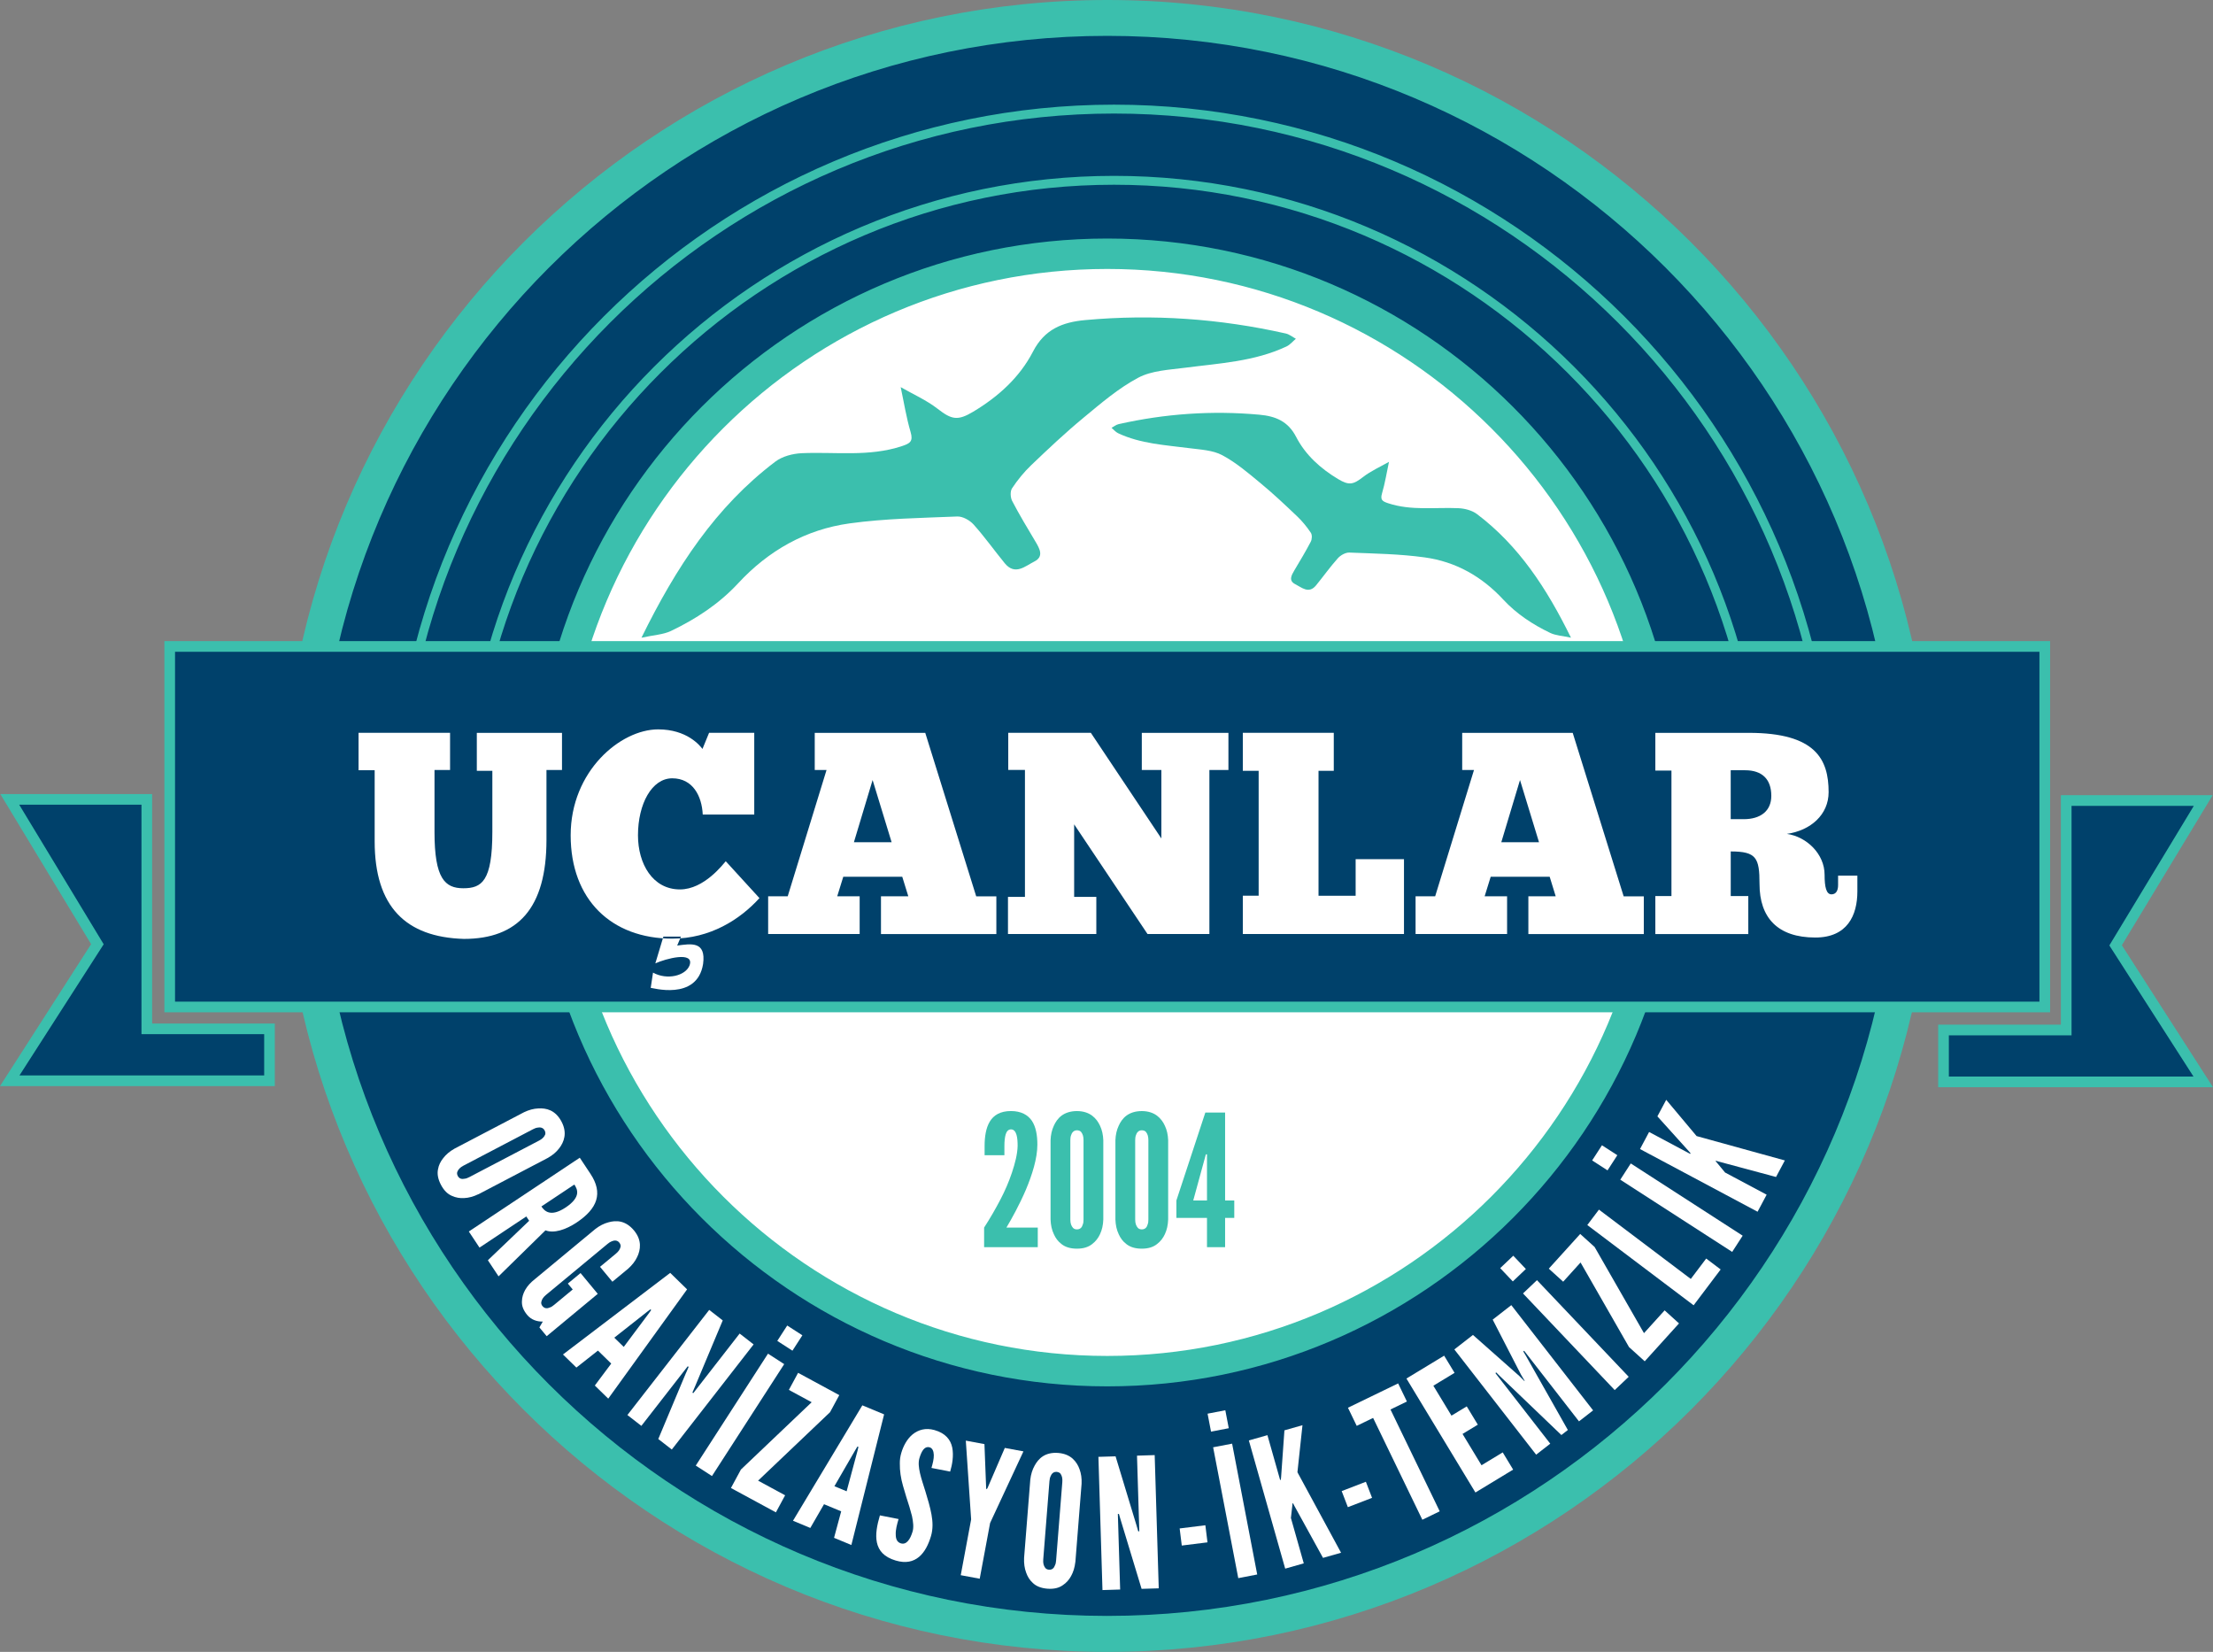 <?xml version="1.0" encoding="UTF-8"?>
<svg id="katman_2" data-name="katman 2" xmlns="http://www.w3.org/2000/svg" viewBox="0 0 719.66 537.12">
  <rect x="0" y="0" width="719.66" height="537.12" fill="#808080" stroke="none"/>
  <defs>
    <style>
      .cls-1 {
        fill: #00416b;
      }

      .cls-2 {
        fill: #3bbfad;
      }

      .cls-3 {
        fill: #fff;
      }
    </style>
  </defs>
  <g id="Layer_1" data-name="Layer 1">
    <g>
      <circle class="cls-1" cx="360.07" cy="268.56" r="266.95"/>
      <circle class="cls-3" cx="360.07" cy="265.09" r="184.02"/>
      <g>
        <path class="cls-3" d="M155.57,388.3c-1.59.77-3.16,1.2-4.66,1.26-1.29.08-2.66-.12-3.98-.73-1.37-.59-2.57-1.74-3.54-3.59-.97-1.85-1.26-3.54-.96-5.01.24-1.44.88-2.63,1.69-3.64.9-1.2,2.15-2.24,3.69-3.11l22.61-11.84c1.54-.74,3.11-1.17,4.61-1.23,1.29-.08,2.68.04,4.01.66,1.32.62,2.6,1.79,3.57,3.64s1.18,3.52.93,4.96c-.24,1.44-.91,2.71-1.71,3.72-.9,1.2-2.15,2.24-3.64,3.09l-22.61,11.84ZM175.27,370.89c1.04-.55,1.67-1.14,2.02-1.98.13-.39.07-.89-.18-1.35-.51-.98-1.49-1.06-2.27-.91-.5.06-1,.26-1.52.53l-22.61,11.84c-1.1.58-1.69,1.22-2,2.03-.13.39-.09.84.15,1.3.51.98,1.38,1.11,2.27.91.45-.04.94-.23,1.52-.53l22.61-11.84Z"/>
        <path class="cls-3" d="M158.66,409.77l13.42-12.83-.93-1.4-15.22,10.12-3.47-5.23,36.08-23.99,3.47,5.23c4.15,6.25,2.33,11.29-4.49,15.83-3.58,2.38-7.44,3.62-10.13,2.55l-15.26,14.96-3.47-5.23ZM176.06,392.28c.48.72,1.22,1.63,2.43,1.94,1.2.32,2.95.07,5.5-1.63,2.55-1.7,3.51-3.24,3.68-4.47.17-1.23-.42-2.23-.9-2.96l-10.7,7.12Z"/>
        <path class="cls-3" d="M195.13,411.91l5.13-4.25c.91-.75,1.39-1.46,1.57-2.36.04-.41-.12-.88-.45-1.28-.7-.85-1.67-.73-2.41-.42-.47.17-.92.46-1.37.84l-20.06,16.62c-.95.79-1.4,1.54-1.53,2.4-.04.41.08.84.42,1.24.7.85,1.58.8,2.41.42.43-.13.87-.42,1.37-.84l6.04-5-1.59-1.92,4.13-3.42,5.6,6.76-16.61,13.77-2.37-2.86,1.11-1.9c-1.88.05-3.77-.58-5.07-2.14-1.3-1.57-1.78-2.98-1.72-4.39.01-1.37.43-2.62,1.04-3.73.71-1.27,1.79-2.46,3.19-3.55l19.65-16.29c1.35-1.05,2.8-1.79,4.25-2.17,1.24-.35,2.63-.52,4.05-.19,1.42.33,2.91,1.21,4.25,2.82,1.34,1.61,1.88,3.2,1.94,4.66s-.33,2.84-.9,4c-.63,1.35-1.64,2.64-2.92,3.78l-5.13,4.25-4.01-4.83Z"/>
        <path class="cls-3" d="M183.08,440.41l34.87-26.53,5.49,5.36-25.64,35.53-4.37-4.26,5.34-7.14-4.32-4.22-7.01,5.52-4.37-4.26ZM211.1,426.89l.66-.92-.25-.24-.91.68-10.84,8.54,3.08,3,8.26-11.05Z"/>
        <path class="cls-3" d="M223.12,446.36l.82-1.9-.28-.22-15.09,19.39-4.54-3.53,26.6-34.18,4.4,3.42-9.04,21.55-.82,1.9.27.21,15.09-19.39,4.54,3.53-26.6,34.18-4.4-3.42,9.04-21.55Z"/>
        <path class="cls-3" d="M249.75,440.15l5.27,3.4-23.49,36.39-5.27-3.4,23.49-36.39ZM256,431l4.93,3.18-3.23,5-4.93-3.18,3.23-5Z"/>
        <path class="cls-3" d="M240.96,477.81l22.99-21.87-7.41-4.01,3-5.55,13.39,7.25-3,5.55-23.4,22.26,8.79,4.76-3,5.55-14.62-7.92,3.25-6.01Z"/>
        <path class="cls-3" d="M257.87,494.49l22.56-37.54,7.08,2.94-10.65,42.48-5.63-2.34,2.32-8.61-5.58-2.32-4.46,7.72-5.63-2.34ZM278.89,471.57l.27-1.1-.32-.13-.59.97-6.9,11.94,3.97,1.65,3.58-13.32Z"/>
        <path class="cls-3" d="M302.91,477.29c.4-1.36.8-2.9.76-4.2-.05-1.25-.43-2.22-1.38-2.5-1.58-.41-2.56,1.08-3.29,3.51-.42,1.41-.24,3.06.18,4.91s1.11,3.83,1.76,5.93c.77,2.51,1.53,5.07,1.97,7.47.44,2.4.52,4.76-.15,7.03-.82,2.77-2.04,5.23-3.89,6.78-1.85,1.54-4.28,2.17-7.57,1.2-3.84-1.14-5.58-3.25-6.14-5.88-.55-2.62.06-5.7.98-8.81l6.07,1.19c-.52,1.75-.98,3.52-.92,4.95-.01,1.47.39,2.57,1.67,2.96,1.78.53,3.02-1.2,3.81-3.85.4-1.35.2-3.14-.2-5.04-.27-.94-.52-1.94-.82-2.95-.67-2.04-1.38-4.34-2.09-6.83-.72-2.49-1.08-4.93-1.04-7.31-.02-1.17.15-2.35.49-3.48.67-2.26,1.89-4.54,3.73-6.03,1.82-1.43,4.15-2.15,7.01-1.36,3.64,1.02,5.3,3.17,5.82,5.72.5,2.61.01,5.47-.68,7.79l-6.07-1.18Z"/>
        <path class="cls-3" d="M320.68,483.75l.09.44.12.02.25-.37,5.62-13.04,6.06,1.12-10.84,23.28-3.38,18.13-6.17-1.15,3.38-18.13-1.73-25.62,6.06,1.13.55,14.19Z"/>
        <path class="cls-3" d="M349.7,507.88c-.2,1.76-.67,3.32-1.41,4.62-.61,1.13-1.52,2.19-2.74,2.98-1.23.85-2.84,1.25-4.92,1.09-2.09-.16-3.67-.82-4.75-1.86-1.09-.97-1.75-2.15-2.18-3.37-.53-1.4-.75-3.02-.67-4.78l2.02-25.45c.19-1.7.67-3.26,1.41-4.56.61-1.13,1.46-2.25,2.69-3.04,1.23-.79,2.9-1.25,4.98-1.08,2.09.17,3.6.88,4.69,1.85,1.09.98,1.81,2.21,2.24,3.43.53,1.41.75,3.02.67,4.73l-2.02,25.45ZM345.46,481.93c.09-1.17-.07-2.01-.6-2.77-.27-.32-.72-.53-1.24-.57-1.1-.09-1.69.69-1.98,1.44-.21.46-.31.98-.36,1.57l-2.02,25.45c-.1,1.24.13,2.08.66,2.77.27.32.66.53,1.18.57,1.1.09,1.68-.58,1.98-1.44.21-.4.31-.92.36-1.57l2.02-25.45Z"/>
        <path class="cls-3" d="M364.45,494.25l-.58-1.99h-.35s.75,24.58.75,24.58l-5.75.18-1.32-43.32,5.58-.17,6.79,22.38.58,1.99h.35s-.75-24.59-.75-24.59l5.75-.18,1.32,43.32-5.58.17-6.79-22.38Z"/>
        <path class="cls-3" d="M383.62,496.98l8.36-1.04.69,5.56-8.36,1.04-.69-5.56Z"/>
        <path class="cls-3" d="M392.71,459.66l5.76-1.11,1.12,5.84-5.77,1.11-1.12-5.84ZM394.51,470.59l6.17-1.18,8.16,42.54-6.16,1.19-8.17-42.54Z"/>
        <path class="cls-3" d="M412.16,466.64l4.13,14.58.22-.06.09-.76,1.09-15.32,5.87-1.67-1.64,15.29,14.19,26.18-5.87,1.67-9.34-16.96-.41-.8-.17.05-.09.94-.43,3.8,4.18,14.75-6.04,1.72-11.82-41.69,6.04-1.71Z"/>
        <path class="cls-3" d="M436.32,484.83l7.86-3.03,2.01,5.23-7.87,3.03-2.01-5.23Z"/>
        <path class="cls-3" d="M441.2,463.62l-2.85-5.89,16.32-7.91,2.85,5.89-5.34,2.59,16.01,33.11-5.65,2.74-16.01-33.11-5.34,2.59Z"/>
        <path class="cls-3" d="M457.36,448.24l12.27-7.44,3.39,5.59-6.9,4.18,5.89,9.73,4.97-3.01,3.6,5.95-4.97,3.01,6.17,10.18,6.9-4.18,3.39,5.6-12.27,7.44-22.43-37.05Z"/>
        <path class="cls-3" d="M507.76,466.61l-19.89-19.05-1.3-1.3-.27.21,17.84,22.95-4.59,3.57-26.6-34.22,6.05-4.71,15.09,13.36,1.64,1.64.09-.07-1.18-1.99-9.22-17.92,6.05-4.71,26.6,34.22-4.59,3.57-17.84-22.95-.27.21.94,1.58,13.55,23.97-2.11,1.64Z"/>
        <path class="cls-3" d="M487.86,412.34l4.25-4.04,4.1,4.32-4.25,4.04-4.1-4.32ZM495.27,420.57l4.55-4.32,29.83,31.42-4.55,4.32-29.82-31.42Z"/>
        <path class="cls-3" d="M529.77,438.04l-15.78-27.54-5.65,6.25-4.68-4.24,10.22-11.28,4.68,4.23,16.06,28.02,6.71-7.41,4.68,4.24-11.15,12.32-5.07-4.59Z"/>
        <path class="cls-3" d="M516.19,398.32l3.78-5.01,29.87,22.54,5.01-6.63,4.7,3.55-8.79,11.65-34.57-26.09Z"/>
        <path class="cls-3" d="M517.76,377.32l3.19-4.93,5,3.23-3.19,4.93-5-3.23ZM526.91,383.58l3.41-5.28,36.39,23.49-3.41,5.27-36.39-23.48Z"/>
        <path class="cls-3" d="M536.29,368.07l13.36,7.12.11-.2-.49-.59-10.29-11.41,2.87-5.38,9.88,11.79,28.7,7.92-2.87,5.38-18.69-5.02-.86-.26-.08.16.62.72,2.44,2.95,13.52,7.21-2.95,5.54-38.23-20.38,2.95-5.54Z"/>
      </g>
      <path class="cls-2" d="M360.08,77.56c-102.9,0-186.61,83.7-186.61,186.57s83.71,186.65,186.61,186.65,186.62-83.73,186.62-186.65-83.72-186.57-186.62-186.57ZM360.08,440.89c-97.45,0-176.72-79.3-176.72-176.76s79.27-176.68,176.72-176.68,176.72,79.26,176.72,176.68-79.28,176.76-176.72,176.76ZM145.02,305.49c-.13-.79-.88-1.33-1.67-1.19-.79.13-1.32.88-1.19,1.66.64,3.82,1.39,7.67,2.22,11.43.15.68.75,1.14,1.41,1.14.1,0,.21-.01.31-.04.78-.17,1.27-.94,1.1-1.73-.82-3.71-1.57-7.51-2.2-11.28ZM147.75,212.49c-.78-.21-1.56.27-1.76,1.05-.96,3.76-1.83,7.58-2.58,11.36-.15.78.35,1.55,1.14,1.7.09.02.19.03.29.03.68,0,1.28-.48,1.42-1.16.74-3.73,1.6-7.5,2.54-11.21.2-.77-.27-1.56-1.04-1.76ZM143.42,294.11c-.43-3.78-.77-7.63-1.01-11.45-.05-.8-.71-1.42-1.53-1.35-.8.05-1.41.73-1.36,1.54.24,3.87.58,7.77,1.02,11.59.08.74.71,1.28,1.44,1.28.06,0,.11,0,.17,0,.79-.09,1.36-.81,1.27-1.6ZM140.55,272.63h.02c.8,0,1.44-.66,1.43-1.46v-2.36c-.01-3.06.05-6.1.17-9.13.03-.8-.59-1.47-1.39-1.51-.89-.05-1.47.59-1.51,1.39-.13,3.07-.19,6.15-.19,9.25v2.39c.02.79.67,1.43,1.46,1.43ZM141.5,249.52c.74,0,1.37-.56,1.44-1.31.35-3.81.81-7.65,1.36-11.41.12-.79-.43-1.53-1.22-1.64-.78-.09-1.52.43-1.64,1.22-.56,3.82-1.02,7.7-1.37,11.57-.07.79.51,1.5,1.31,1.57.05,0,.09,0,.13,0ZM362.29,57.18c-116.69,0-211.62,94.93-211.62,211.62h2.89c0-115.09,93.63-208.73,208.73-208.73s208.73,93.64,208.73,208.73h2.9c0-116.69-94.94-211.62-211.63-211.62ZM583.97,262.63c-.8.02-1.43.68-1.42,1.48.04,1.56.05,3.13.05,4.69,0,3.84-.1,7.7-.3,11.49-.04.8.57,1.48,1.37,1.52.03,0,.05,0,.08,0,.76,0,1.4-.6,1.44-1.37.2-3.84.3-7.75.3-11.64,0-1.59-.01-3.17-.05-4.76-.01-.8-.65-1.32-1.47-1.42ZM362.29,34.03c-129.45,0-234.77,105.32-234.77,234.77h2.89c0-127.86,104.03-231.88,231.88-231.88s231.88,104.02,231.88,231.88h2.89c0-129.45-105.32-234.77-234.78-234.77ZM360.08,0C212,0,91.52,120.5,91.52,268.58s120.48,268.54,268.56,268.54,268.54-120.46,268.54-268.54S508.15,0,360.08,0ZM360.08,525.42c-141.65,0-256.89-115.21-256.89-256.84S218.44,11.66,360.08,11.66s256.86,115.26,256.86,256.92-115.23,256.84-256.86,256.84ZM583,290.47c-.82-.1-1.51.49-1.59,1.29-.4,3.81-.89,7.64-1.48,11.4-.13.79.42,1.53,1.2,1.65.08.01.16.02.23.02.7,0,1.31-.51,1.43-1.22.6-3.8,1.1-7.69,1.5-11.55.08-.8-.5-1.51-1.29-1.59ZM577.93,216.83c-.78.18-1.26.96-1.09,1.74.87,3.72,1.65,7.51,2.32,11.26.12.7.73,1.19,1.42,1.19.08,0,.17,0,.26-.02.79-.15,1.31-.89,1.17-1.68-.68-3.8-1.47-7.63-2.35-11.4-.18-.78-.95-1.27-1.74-1.08ZM580.88,241.18c.48,3.8.85,7.65,1.13,11.45.06.76.69,1.34,1.44,1.34.04,0,.07,0,.1,0,.8-.06,1.4-.75,1.34-1.55-.28-3.84-.66-7.75-1.14-11.59-.1-.8-.82-1.37-1.62-1.25-.8.1-1.35.82-1.26,1.61ZM579.58,313.34c-.78-.15-1.55.34-1.72,1.12-.79,3.74-1.68,7.5-2.67,11.18-.2.77.26,1.57,1.03,1.77.13.03.25.05.38.05.64,0,1.22-.43,1.4-1.08.99-3.73,1.9-7.54,2.7-11.33.16-.78-.33-1.55-1.12-1.72Z"/>
      <g>
        <path class="cls-2" d="M320.19,375.62v-3.04c0-2.92.42-5.78,1.67-7.87s3.4-3.45,6.91-3.45c3.28,0,5.48,1.25,6.79,3.16,1.31,1.97,1.79,4.71,1.79,7.75,0,4.47-1.67,9.77-3.75,14.71-2.14,5-4.65,9.47-6.31,12.27h10.19v6.38h-17.45v-6.38c1.97-3.04,3.75-6.14,5.36-9.23,1.37-2.62,2.68-5.6,3.69-8.64,1.01-3.04,1.79-6.02,1.85-8.69,0-1.19-.06-2.56-.36-3.58-.3-1.01-.83-1.79-1.79-1.79-.89,0-1.43.66-1.73,1.61-.3,1.01-.42,2.32-.42,3.75v3.04h-6.43Z"/>
        <path class="cls-2" d="M358.79,396.53c-.06,1.79-.42,3.4-1.07,4.77-.54,1.19-1.37,2.32-2.56,3.22-1.19.95-2.8,1.49-4.95,1.49s-3.81-.54-5-1.49c-1.19-.89-1.97-2.02-2.5-3.22-.66-1.37-1.01-2.98-1.07-4.77v-25.79c.06-1.73.42-3.34,1.07-4.71.53-1.19,1.31-2.38,2.5-3.27,1.19-.89,2.86-1.49,5-1.49s3.75.6,4.95,1.49c1.19.89,2.02,2.08,2.56,3.27.66,1.37,1.01,2.98,1.07,4.71v25.79ZM352.36,370.74c0-1.19-.24-2.02-.83-2.74-.3-.3-.77-.48-1.31-.48-1.13,0-1.67.84-1.91,1.61-.18.48-.24,1.01-.24,1.61v25.79c0,1.25.3,2.09.89,2.74.3.3.71.47,1.25.47,1.13,0,1.67-.71,1.91-1.61.18-.42.24-.95.24-1.61v-25.79Z"/>
        <path class="cls-2" d="M379.88,396.53c-.06,1.79-.42,3.4-1.07,4.77-.54,1.19-1.37,2.32-2.56,3.22-1.19.95-2.8,1.49-4.95,1.49s-3.81-.54-5-1.49c-1.19-.89-1.97-2.02-2.5-3.22-.66-1.37-1.01-2.98-1.07-4.77v-25.79c.06-1.73.42-3.34,1.07-4.71.53-1.19,1.31-2.38,2.5-3.27,1.19-.89,2.86-1.49,5-1.49s3.75.6,4.95,1.49c1.19.89,2.02,2.08,2.56,3.27.66,1.37,1.01,2.98,1.07,4.71v25.79ZM373.45,370.74c0-1.19-.24-2.02-.83-2.74-.3-.3-.77-.48-1.31-.48-1.13,0-1.67.84-1.91,1.61-.18.48-.24,1.01-.24,1.61v25.79c0,1.25.3,2.09.89,2.74.3.3.71.47,1.25.47,1.13,0,1.67-.71,1.91-1.61.18-.42.24-.95.24-1.61v-25.79Z"/>
        <path class="cls-2" d="M392.51,396h-9.95v-5.66l9.41-28.59h6.43v28.59h2.98v5.66h-2.98v9.53h-5.89v-9.53ZM388.04,390.34h4.47v-15.01h-.36l-.36,1.31-3.75,13.7Z"/>
      </g>
      <g>
        <polygon class="cls-1" points="716.49 260.29 671.93 260.29 671.93 334.9 632.02 334.9 632.02 351.78 716.49 351.78 687.99 307.38 716.49 260.29"/>
        <path class="cls-2" d="M719.66,353.51h-89.37v-20.34h39.9v-74.62h49.37l-29.54,48.8,29.64,46.16ZM633.76,350.05h79.56l-27.37-42.64,27.47-45.38h-39.76v74.62h-39.9v13.41Z"/>
      </g>
      <g>
        <polygon class="cls-1" points="3.17 259.92 47.74 259.92 47.74 334.54 87.64 334.54 87.64 351.41 3.17 351.41 31.68 307.01 3.17 259.92"/>
        <path class="cls-2" d="M89.37,353.15H0l29.63-46.16L.1,258.19h49.37v74.62h39.9v20.34ZM6.35,349.68h79.56v-13.41h-39.9v-74.62H6.25l27.47,45.38-27.38,42.64Z"/>
      </g>
      <polygon class="cls-1" points="664.96 327.42 55.19 327.42 55.19 268.69 55.19 210.2 664.96 210.2 664.96 268.69 664.96 327.42"/>
      <path class="cls-2" d="M666.69,329.15H53.46v-120.69h613.23v120.69ZM56.92,325.69h606.3v-113.76H56.92v113.76Z"/>
      <g>
        <path class="cls-3" d="M146.36,238.29v12.07h-5.06v20.21c0,15.07,3.37,18.25,9.36,18.25s9.45-2.24,9.45-18.34v-19.84h-5.05v-12.35h27.7v12.07h-5.05v22.74c0,22.18-9.27,32.19-26.86,32.19-18.9-.56-29.01-10.48-29.01-31.73v-23.12h-5.24v-12.17h29.76Z"/>
        <path class="cls-3" d="M246.98,292.01c-6.36,7.02-16.1,13.19-28.36,13.19-19.84,0-33.04-12.73-33.04-33.6s16.19-34.44,28.45-34.44c9.36,0,13.57,5.24,14.41,6.36l2.15-5.24h14.69v26.58h-16.75c-.28-6.08-3.28-11.79-9.92-11.79s-11.14,8.33-11.14,18.53c0,9.27,4.77,17.6,13.66,17.6,7.86,0,14.04-8.24,14.88-9.17l10.95,11.98ZM213.1,313.25c3.28-1.5,12.82-4.12,11.14.66-1.31,3.37-7.3,4.87-11.88,2.34l-.75,4.96c0-.19,15.07,4.49,17.03-7.77,1.03-7.58-4.02-6.55-8.42-5.99l1.22-2.9h-5.71l-2.62,8.7Z"/>
        <path class="cls-3" d="M286.49,303.7v-12.26h8.89l-1.97-6.36h-19.18l-1.97,6.36h7.3v12.26h-29.76v-12.26h6.36l12.63-41.08h-3.84v-12.07h35.94l16.57,53.16h6.55v12.26h-37.53ZM289.95,273.85l-6.18-20.22-6.08,20.22h12.26Z"/>
        <path class="cls-3" d="M393.29,250.36v53.34h-20.12l-23.86-35.66v23.58h7.21v12.07h-28.73v-12.07h5.52v-41.27h-5.43v-12.07h26.86l22.93,34.35v-22.27h-6.36v-12.07h28.17v12.07h-6.18Z"/>
        <path class="cls-3" d="M433.74,238.29v12.35h-4.96v40.62h12.07v-11.89h15.72v24.33h-52.41v-12.45h5.15v-40.62h-5.15v-12.35h29.57Z"/>
        <path class="cls-3" d="M497.02,303.7v-12.26h8.89l-1.96-6.36h-19.18l-1.97,6.36h7.3v12.26h-29.76v-12.26h6.37l12.63-41.08h-3.84v-12.07h35.94l16.57,53.16h6.55v12.26h-37.53ZM500.48,273.85l-6.18-20.22-6.08,20.22h12.26Z"/>
        <path class="cls-3" d="M568.73,238.29c21.71,0,25.93,8.61,25.93,19.28,0,7.3-5.8,12.45-13.57,13.57,6.46.93,12.26,6.55,12.26,13.29,0,4.03.56,6.37,2.24,6.37,1.41,0,2.15-1.12,2.15-3v-3.09h6.27v5.15c0,7.77-3.27,14.98-13.67,14.98-12.26,0-18.15-6.46-18.15-17.41,0-8.52-1.03-10.58-9.36-10.58v14.51h5.71v12.35h-30.23v-12.35h5.24v-40.8h-5.24v-12.26h30.42ZM562.83,266.36h4.21c5.43,0,8.98-2.62,8.98-7.58,0-5.52-3.09-8.33-8.52-8.33h-4.68v15.91Z"/>
      </g>
      <path class="cls-2" d="M208.6,207.36c11.27-22.94,24.17-42.61,43.52-57.25,2.28-1.73,5.67-2.62,8.6-2.75,10.88-.49,21.87,1.25,32.57-2.3,2.63-.87,3.74-1.51,2.83-4.59-1.38-4.67-2.14-9.53-3.22-14.59,3.98,2.28,8.37,4.21,12.04,7.06,4.5,3.49,6.47,3.97,11.54.93,8.14-4.88,15.1-11.14,19.44-19.54,3.75-7.26,9.54-9.58,17.03-10.26,21.98-2,43.69-.47,65.18,4.37,1.16.26,2.19,1.13,3.28,1.71-1.01.85-1.9,1.97-3.06,2.51-10.46,4.91-21.83,5.46-33.03,6.92-5.15.67-10.78.9-15.18,3.24-6.43,3.42-12.13,8.33-17.8,13.02-5.88,4.86-11.45,10.11-16.97,15.39-2.36,2.25-4.46,4.84-6.26,7.55-.64.97-.54,2.99.04,4.11,2.34,4.49,4.97,8.84,7.57,13.2,1.38,2.32,2.84,4.88-.38,6.5-2.95,1.48-6.25,4.64-9.6.55-3.41-4.17-6.54-8.59-10.13-12.59-1.25-1.39-3.56-2.69-5.33-2.61-11.68.48-23.43.65-34.98,2.24-14.27,1.97-26.37,8.81-36.27,19.49-6.16,6.65-13.7,11.6-21.84,15.49-2.52,1.2-5.56,1.31-9.57,2.19Z"/>
      <path class="cls-2" d="M510.88,207.36c-7.91-16.11-16.97-29.91-30.55-40.19-1.6-1.21-3.98-1.84-6.04-1.93-7.64-.34-15.35.88-22.87-1.61-1.84-.61-2.63-1.06-1.99-3.22.97-3.28,1.5-6.69,2.26-10.24-2.79,1.6-5.87,2.95-8.45,4.95-3.16,2.45-4.54,2.79-8.1.65-5.71-3.43-10.6-7.82-13.65-13.72-2.63-5.1-6.7-6.73-11.96-7.21-15.43-1.4-30.67-.33-45.76,3.07-.82.18-1.54.79-2.3,1.2.71.6,1.34,1.38,2.15,1.76,7.34,3.45,15.32,3.83,23.19,4.86,3.61.47,7.57.63,10.66,2.28,4.51,2.4,8.52,5.85,12.5,9.14,4.13,3.41,8.04,7.1,11.92,10.8,1.65,1.58,3.13,3.4,4.4,5.3.45.68.38,2.1-.03,2.88-1.64,3.15-3.49,6.21-5.31,9.27-.97,1.63-2,3.42.27,4.56,2.07,1.04,4.39,3.26,6.74.39,2.4-2.93,4.59-6.03,7.11-8.84.88-.98,2.5-1.89,3.74-1.84,8.2.33,16.45.45,24.56,1.58,10.02,1.39,18.51,6.18,25.46,13.68,4.33,4.67,9.62,8.15,15.33,10.88,1.77.84,3.9.92,6.72,1.54Z"/>
    </g>
  </g>
</svg>